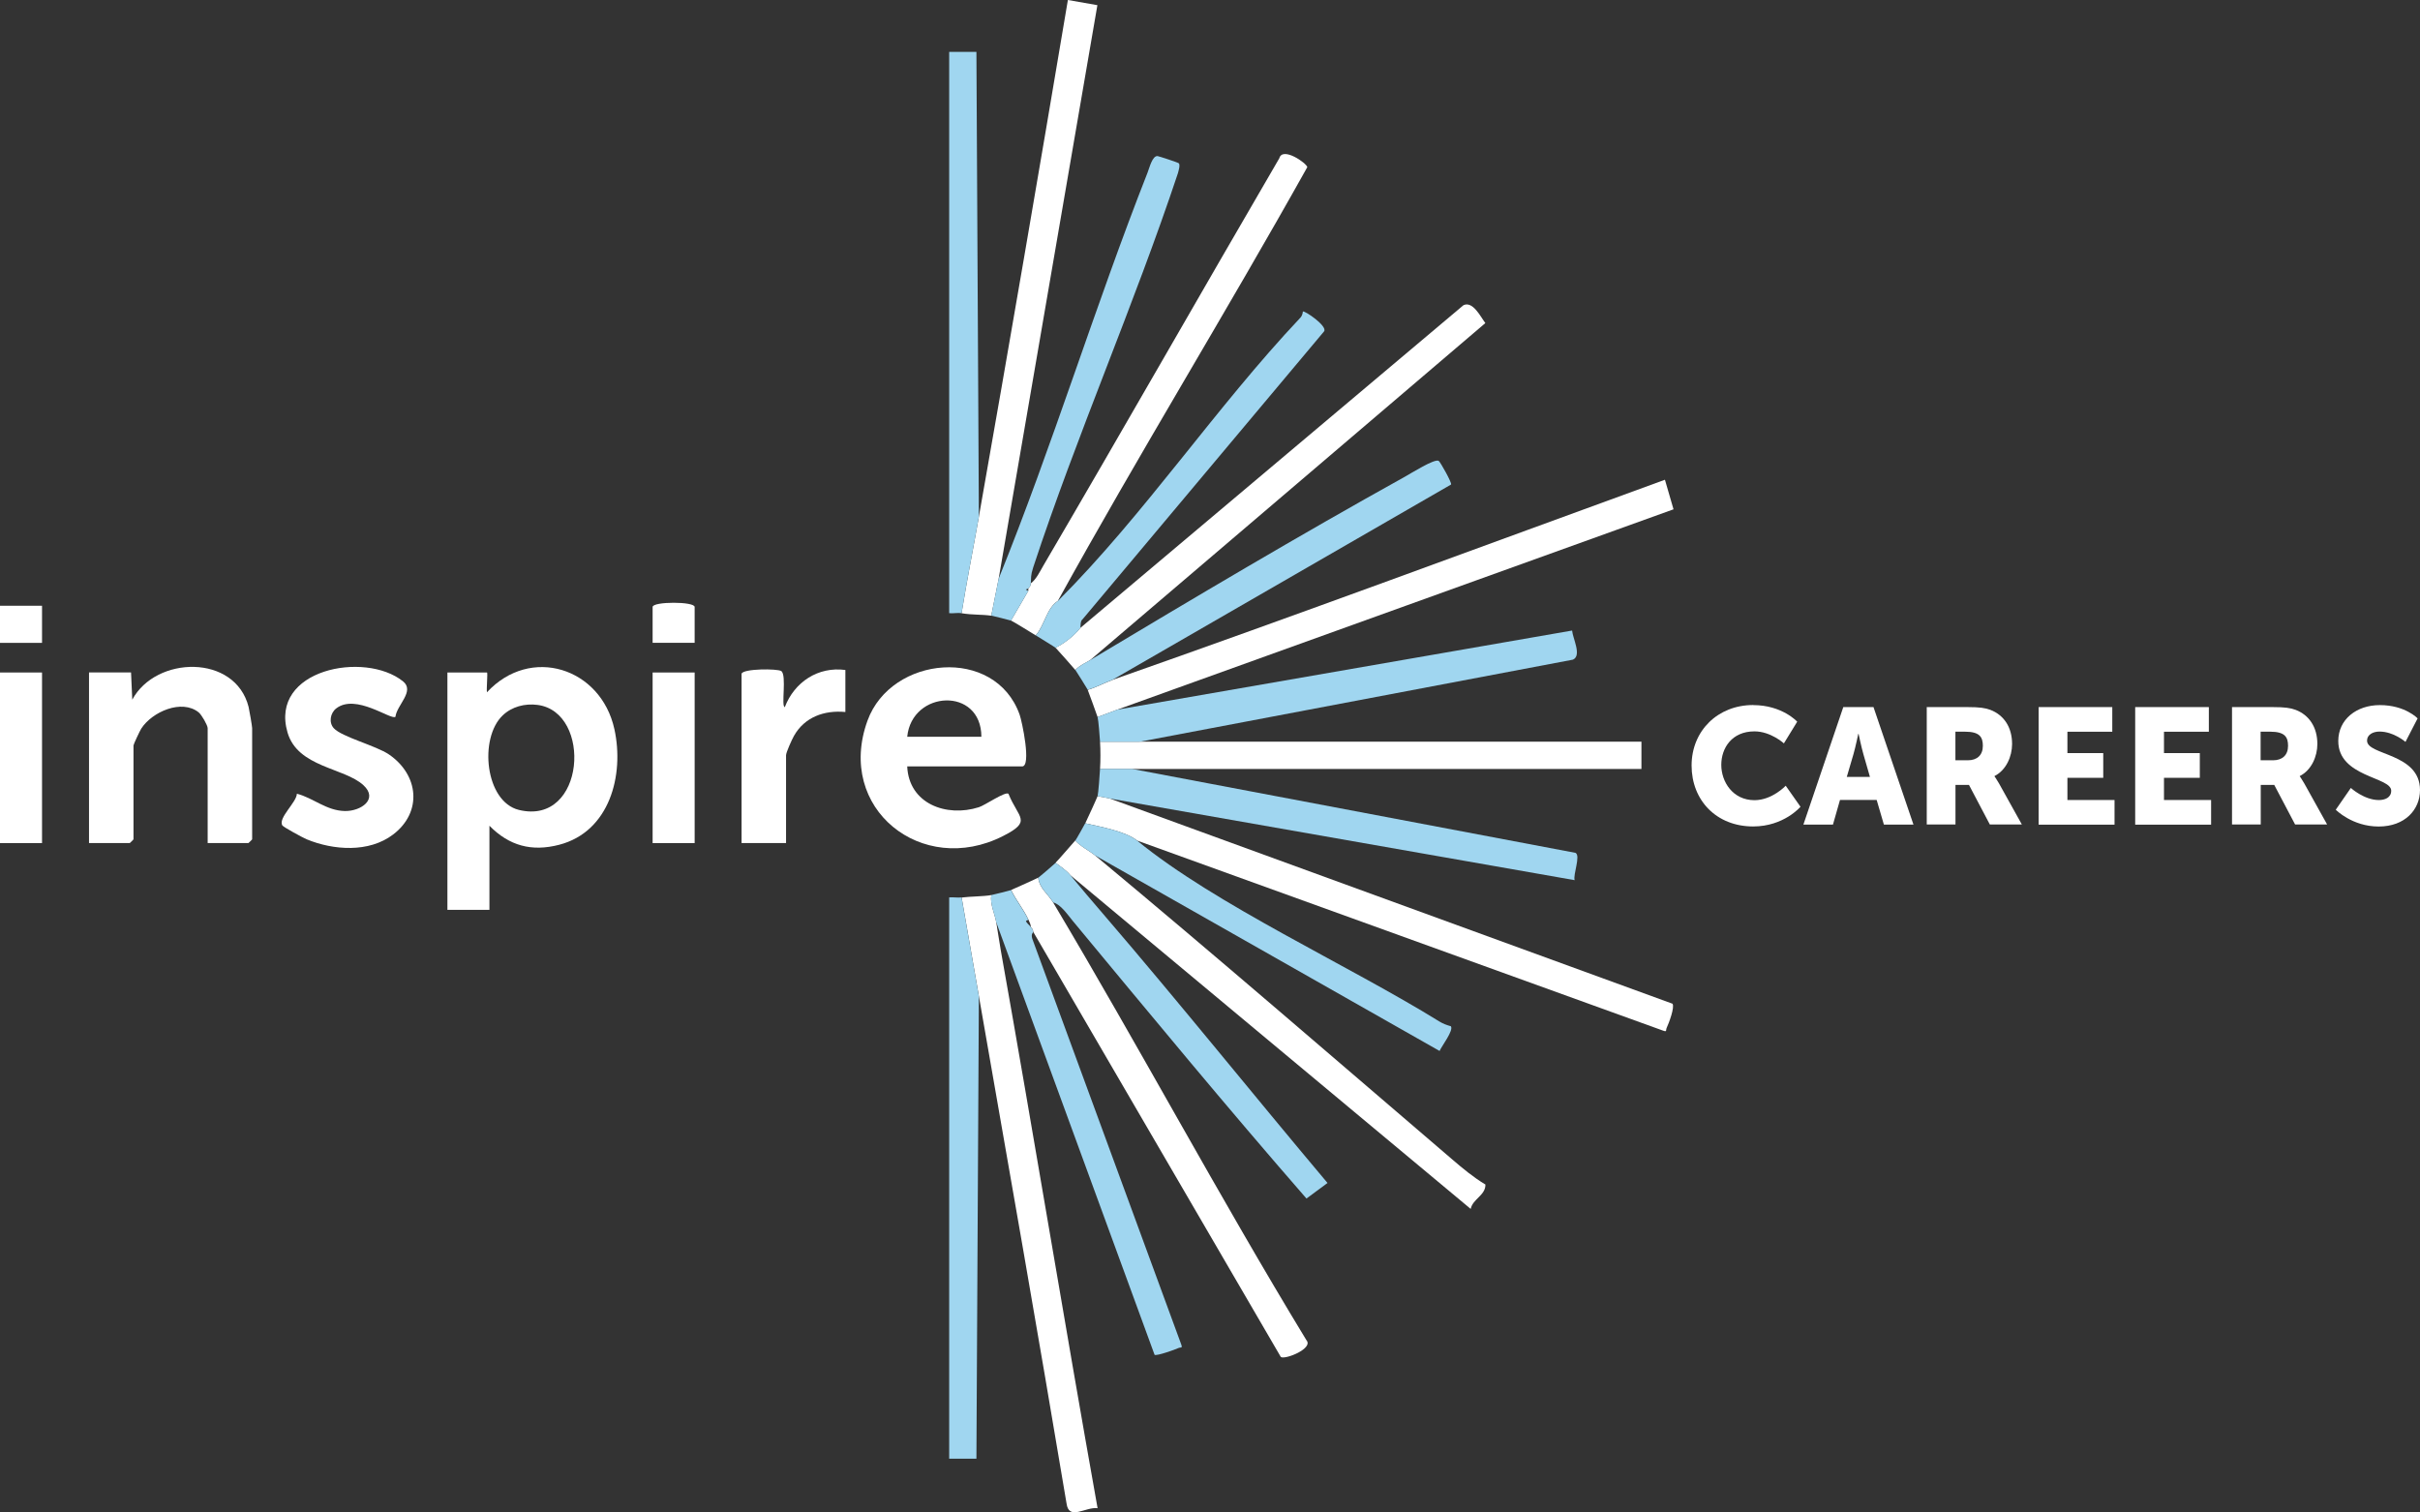 <?xml version="1.0" encoding="UTF-8"?> <svg xmlns="http://www.w3.org/2000/svg" id="Layer_2" data-name="Layer 2" viewBox="0 0 374.89 234.27"><rect x="0" y="0" width="374.89" height="234.27" fill="#333333" stroke="none"/><defs><style> .cls-1 { fill: #a0d6f0; } .cls-2 { fill: #fff; } </style></defs><g id="Layer_1-2" data-name="Layer 1"><g><path class="cls-2" d="M151.64,80.05c4.71-26.66,9.3-53.35,13.79-80.05l4.57.8-15.29,88.83-1.15,5.75c-1.5-.21-2.87-.1-4.6-.38.81-4.99,1.8-9.96,2.68-14.94Z"></path><path class="cls-2" d="M153.56,138.65c-.21,1.44.55,2.93.77,4.21.25,1.49.46,2.95.72,4.45,5.13,28.75,9.84,57.58,14.98,86.33-1.87-.24-4.45,1.99-4.81-.74-4.39-26.2-8.99-52.37-13.57-78.54l-2.68-15.32c1.41-.18,3.39-.16,4.6-.38Z"></path><path class="cls-2" d="M171.94,123.71l87.15,31.78c.38.53-.57,3.04-.9,3.74-.17.36.1.68-.58.42l-81.45-29.43c-1.76-1.44-5.76-2.16-8.04-2.68.27-.54,1.85-3.99,1.91-4.21l1.91.38Z"></path><path class="cls-2" d="M172.32,105.33c28.61-10.04,57.09-20.63,85.6-31.01l1.33,4.58-86.16,31.03-3.06,1.15c-.06-.22-1.44-4.01-1.53-4.21,1.29-.36,2.63-1.11,3.83-1.53Z"></path><path class="cls-2" d="M160.84,135.97c.16,1.64,1.52,2.52,2.3,3.83,13.36,22.42,25.68,45.5,39.24,67.81,1.14,1.28-3.27,3.05-3.96,2.61l-38.34-65.83c-.1-.62-.25-.52-.38-.77-.03-.42-.21-.78-.38-1.15-.73-1.59-1.93-3.01-2.68-4.6.45-.18,4.01-1.79,4.21-1.92Z"></path><path class="cls-2" d="M163.9,93.07c-1.8,1.17-2.05,3.75-3.45,5.36-.61-.38-3.52-2.17-3.83-2.3l2.68-4.6v-.38c.19-.29.33-.21.38-.77.86-.64,1.43-1.87,1.98-2.81,12.28-20.96,24.29-42.07,36.52-63.05.51-1.86,4.22.75,4.34,1.37-12.58,22.51-26.16,44.57-38.63,67.17Z"></path><path class="cls-2" d="M166.58,130.22c.84.94,2.21,1.59,3.06,2.3,18.59,15.45,36.96,31.37,55.34,47.1,1.61,1.38,3.3,2.79,5.13,3.88.04,1.67-1.97,2.23-2.28,3.78l-62.02-51.7c-.65-.79-1.48-1.32-2.3-1.92.36-.33,2.48-2.81,3.06-3.45Z"></path><path class="cls-2" d="M168.88,102.26c-.8.48-1.58.79-2.3,1.53-.14-.19-2.89-3.29-3.06-3.45,1.37-.68,2.9-1.86,3.83-3.06l59.36-50c1.47-.69,2.67,1.83,3.39,2.77l-61.22,52.21Z"></path><path class="cls-2" d="M176.54,114.9c25.91,0,51.83,0,77.74,0v4.22c-26.29,0-52.6,0-78.89,0h-4.98c.08-1.29.08-2.92,0-4.21h6.13Z"></path><path class="cls-1" d="M148.96,94.99c-.58-.1-1.31.07-1.92,0V8.04h4.22l.38,72.01c-.88,4.98-1.87,9.95-2.68,14.94Z"></path><path class="cls-1" d="M148.96,139.03l2.68,15.32-.38,71.62h-4.22v-86.95c.63-.06,1.3.08,1.92,0Z"></path><path class="cls-1" d="M173.09,109.93l70.45-12.25c.09,1.2,1.54,3.88.13,4.51l-67.13,12.72h-6.13c-.05-.79-.24-3.29-.38-3.83l3.06-1.15Z"></path><path class="cls-1" d="M175.39,119.12l68.68,13c.82.44-.4,3.36-.14,4.23l-71.99-12.64-1.91-.38c.12-.42.34-3.44.38-4.21h4.98Z"></path><path class="cls-1" d="M154.71,89.63c8.38-20.69,14.9-42.15,23.07-62.91.29-.75.74-2.62,1.55-2.54.17.02,3.2.99,3.3,1.13.21.3-.05,1.11-.15,1.51-6.84,20.55-15.65,40.51-22.42,61.07-.44,1.35-.29,1.56-.38,2.5-.05.55-.19.48-.38.77-.05.08-.28.07-.38.19l.38.19-2.68,4.6c-.15-.06-2.82-.73-3.06-.77l1.15-5.75Z"></path><path class="cls-1" d="M156.62,137.88c.75,1.59,1.95,3.01,2.68,4.6l-.37.19c.13.38.6.68.76.96.14.25.29.15.38.77,0,.05-.4.26-.15,1.04l23.06,62.81c.25.68-.07.42-.42.58-.51.24-3.4,1.27-3.7,1.05l-24.53-67.01c-.22-1.28-.98-2.77-.77-4.21.33-.06,2.92-.71,3.06-.77Z"></path><path class="cls-1" d="M176.15,130.22c12.15,9.95,32.68,19.26,46.84,28.03.55.34,1.15.56,1.77.73.46.65-1.41,3.04-1.75,3.83l-53.37-30.29c-.85-.71-2.23-1.36-3.06-2.3.11-.12,1.4-2.41,1.53-2.68,2.28.52,6.28,1.24,8.04,2.68Z"></path><path class="cls-1" d="M167.35,97.29c-.93,1.21-2.46,2.38-3.83,3.06-.14-.13-2.56-1.6-3.06-1.92,1.4-1.61,1.65-4.19,3.45-5.36,13.47-13.48,24.4-29.94,37.54-43.86.23-.24.35-.61.38-.95.26-.19,3.86,2.26,3.29,3.07l-37.41,44.6c-.42.29-.27,1.23-.36,1.35Z"></path><path class="cls-1" d="M163.52,133.67c.82.59,1.64,1.12,2.3,1.92,1.68,2.04,3.4,4.05,5.18,6.12,11.75,13.67,23.04,27.76,34.65,41.55l-3.26,2.41c-12.29-14.1-24.24-28.57-36.19-42.99-.8-.96-1.88-2.59-3.05-2.88-.78-1.31-2.14-2.19-2.3-3.83.16-.1,2.35-1.99,2.68-2.3Z"></path><path class="cls-1" d="M168.88,102.26c15.93-9.54,32.52-19.4,48.76-28.41.91-.5,4.63-2.86,5.24-2.45.23.15,2.08,3.42,1.91,3.66l-52.46,30.26c-1.2.42-2.54,1.18-3.83,1.53-.08-.17-1.8-2.92-1.91-3.06.72-.75,1.5-1.05,2.3-1.53Z"></path><g><path class="cls-2" d="M75.82,127.93v13.02h-6.51v-36.77h6.13c.15,0-.11,2.64,0,3.06,6.75-7.28,17.65-3.8,19.74,5.72,1.56,7.12-.74,15.88-8.56,17.91-4.27,1.11-7.75.15-10.8-2.95ZM77.87,110.83c-3.7,3.53-2.72,13.36,2.52,14.64,10.31,2.5,11.41-15.18,2.87-16.27-1.94-.25-3.96.26-5.39,1.63Z"></path><path class="cls-2" d="M140.54,118.73c.26,5.79,6.07,7.92,11.1,6.32.95-.3,4.05-2.46,4.58-2.09,1.56,3.85,3.75,4.23-.87,6.57-12.5,6.34-25.93-4.25-20.96-17.9,3.66-10.06,19.76-11.58,23.56-.93.37,1.03,1.86,8.03.39,8.03h-17.81ZM152.03,114.14c-.02-7.79-10.78-7.23-11.49,0h11.49Z"></path><path class="cls-2" d="M32.17,130.61v-17.81c0-.43-.92-2.05-1.39-2.44-2.63-2.12-7.22-.08-8.89,2.5-.22.34-1.21,2.45-1.21,2.62v14.55s-.53.57-.57.57h-6.32v-26.43h6.51l.19,4.22c3.67-6.82,15.94-7.09,18.02,1.12.11.44.55,2.99.55,3.28v17.24s-.53.57-.57.57h-6.32Z"></path><path class="cls-2" d="M61.24,111.05c-.71.51-6.13-3.65-9.15-1.31-.93.72-1.18,2.19-.39,3.06,1.23,1.37,6.54,2.7,8.56,4.08,4.62,3.16,5.2,8.92.65,12.39-3.75,2.86-9.25,2.46-13.4.75-.58-.24-3.62-1.89-3.78-2.16-.67-1.16,2.24-3.59,2.26-4.9,2.54.64,4.56,2.64,7.47,2.68,2.44.03,5.21-1.83,2.83-4.01-2.96-2.72-10.17-2.74-11.75-8.16-2.84-9.78,11.96-12.67,17.88-7.93,1.91,1.53-.97,3.68-1.16,5.51Z"></path><path class="cls-2" d="M114.88,104.37c.25-.81,5.59-.8,6.15-.41.88.61-.06,5.56.55,5.58,1.48-3.88,5.16-6.32,9.38-5.75v6.51c-3.28-.31-6.33.79-7.97,3.71-.31.55-1.22,2.55-1.22,2.99v13.6h-6.89v-26.24Z"></path><rect class="cls-2" x="101.1" y="104.18" width="6.51" height="26.43"></rect><rect class="cls-2" y="104.18" width="6.51" height="26.43"></rect><path class="cls-2" d="M107.61,99.58h-6.51v-5.55c0-.87,6.51-.87,6.51,0v5.55Z"></path><rect class="cls-2" y="93.84" width="6.51" height="5.75"></rect></g></g><g><path class="cls-2" d="M271.59,109.23c4.5,0,6.82,2.57,6.82,2.57l-2.06,3.36s-2.04-1.86-4.56-1.86c-3.49,0-5.14,2.57-5.14,5.19s1.78,5.47,5.14,5.47c2.75,0,4.84-2.24,4.84-2.24l2.29,3.26s-2.57,3.05-7.33,3.05c-5.7,0-9.54-4.05-9.54-9.44s4.07-9.37,9.54-9.37Z"></path><path class="cls-2" d="M290.72,123.92h-5.68l-1.09,3.82h-4.58l6.18-18.2h4.68l6.19,18.2h-4.58l-1.12-3.82ZM287.87,113.69s-.41,1.98-.74,3.13l-1.04,3.54h3.59l-1.02-3.54c-.33-1.15-.74-3.13-.74-3.13h-.05Z"></path><path class="cls-2" d="M298.46,109.54h6.34c1.86,0,2.75.13,3.54.43,2.06.79,3.36,2.65,3.36,5.29,0,1.93-.92,4.05-2.72,4.96v.05s.25.33.69,1.09l3.54,6.36h-4.96l-3.23-6.13h-2.09v6.13h-4.45v-18.2ZM304.85,117.78c1.42,0,2.32-.79,2.32-2.24,0-1.37-.51-2.19-2.75-2.19h-1.5v4.43h1.93Z"></path><path class="cls-2" d="M315.82,109.54h11.4v3.82h-6.95v3.31h5.55v3.82h-5.55v3.44h7.3v3.82h-11.76v-18.2Z"></path><path class="cls-2" d="M330.78,109.54h11.4v3.82h-6.95v3.31h5.55v3.82h-5.55v3.44h7.3v3.82h-11.76v-18.2Z"></path><path class="cls-2" d="M345.75,109.54h6.34c1.86,0,2.75.13,3.54.43,2.06.79,3.36,2.65,3.36,5.29,0,1.93-.92,4.05-2.72,4.96v.05s.25.33.69,1.09l3.54,6.36h-4.96l-3.23-6.13h-2.09v6.13h-4.45v-18.2ZM352.13,117.78c1.42,0,2.32-.79,2.32-2.24,0-1.37-.51-2.19-2.75-2.19h-1.5v4.43h1.93Z"></path><path class="cls-2" d="M364.17,122.06s2.06,1.88,4.35,1.88c.92,0,1.91-.36,1.91-1.45,0-2.16-8.2-2.09-8.2-7.69,0-3.36,2.83-5.57,6.44-5.57,3.92,0,5.85,2.06,5.85,2.06l-1.88,3.64s-1.83-1.6-4.02-1.6c-.92,0-1.93.41-1.93,1.42,0,2.29,8.2,1.88,8.2,7.64,0,3.03-2.32,5.65-6.41,5.65s-6.64-2.6-6.64-2.6l2.34-3.38Z"></path></g></g></svg> 